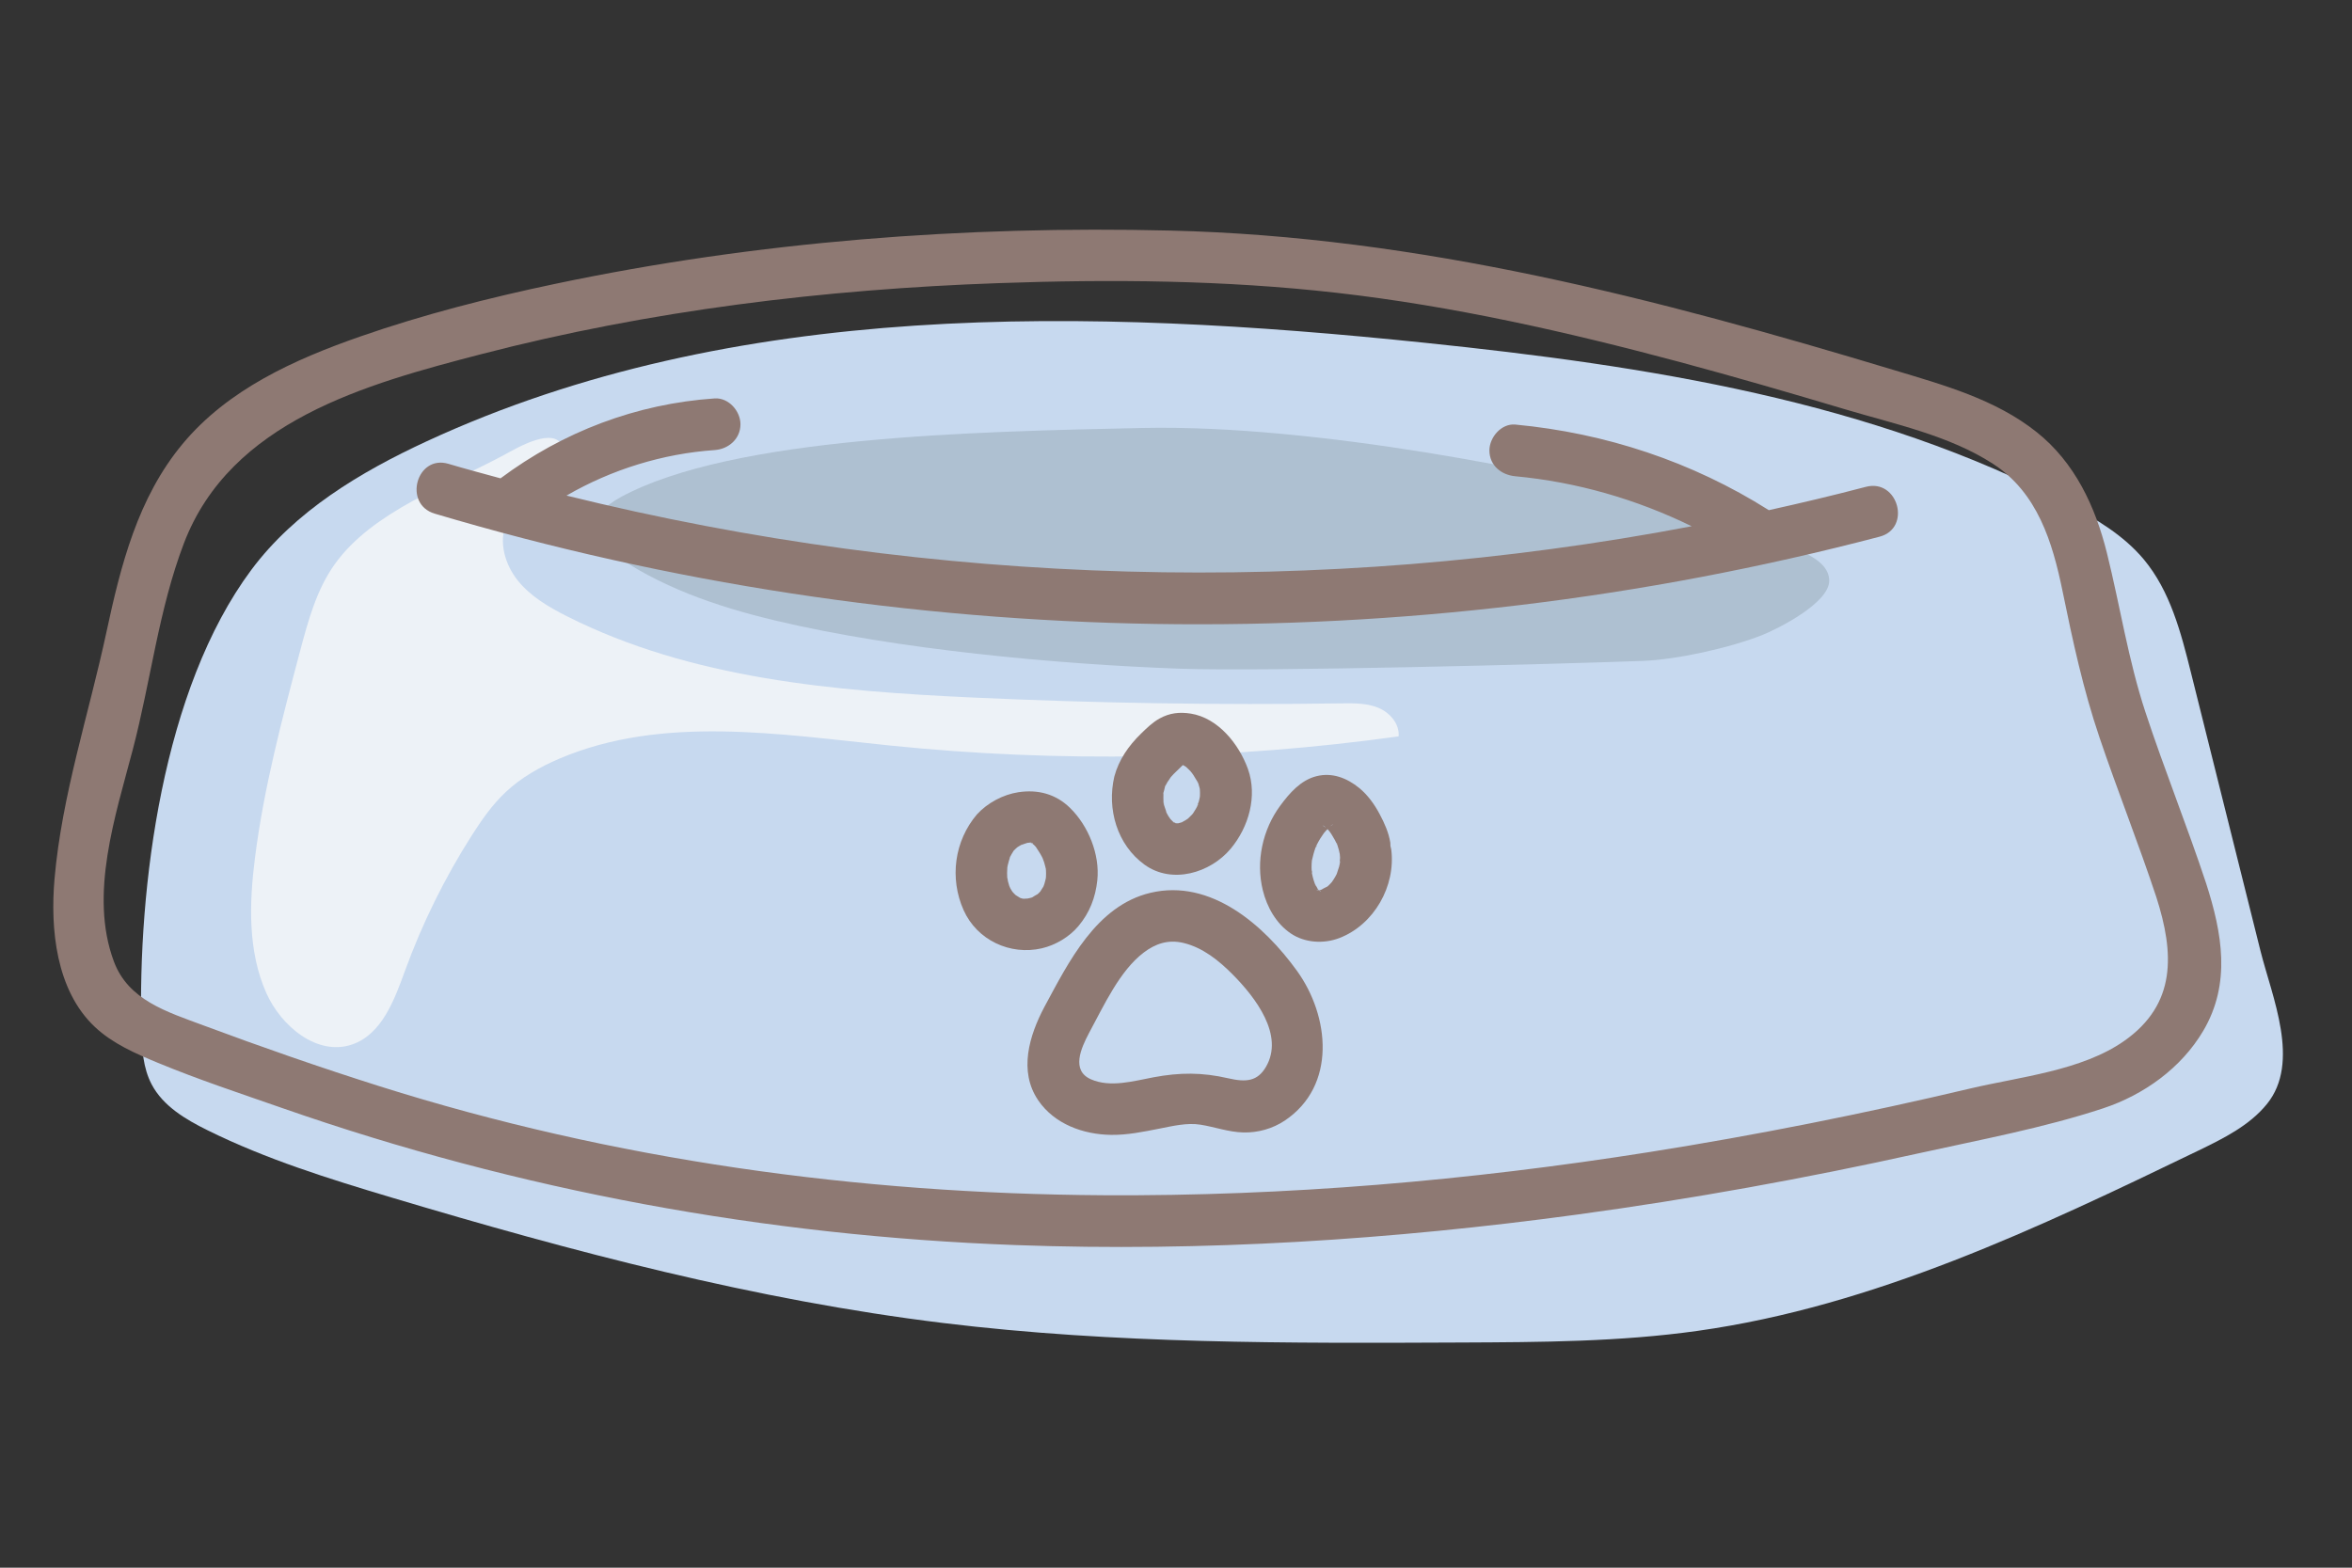 <svg xmlns="http://www.w3.org/2000/svg" xmlns:xlink="http://www.w3.org/1999/xlink" width="576" zoomAndPan="magnify" viewBox="0 0 432 288" height="384" preserveAspectRatio="xMidYMid meet" version="1.0"><rect x="0" y="0" width="432" height="288" fill="#333333" stroke="none"/><defs><clipPath id="a3c99b34c8"><path d="M 25 58 L 420 58 L 420 246.734 L 25 246.734 Z M 25 58 " clip-rule="nonzero"/></clipPath></defs><g clip-path="url(#a3c99b34c8)"><path fill="#c7d9ef" d="M 402.414 123.539 C 400.582 116.191 398.609 108.574 393.75 102.758 C 390.074 98.359 385.027 95.355 379.965 92.68 C 343.832 73.582 302.441 67.203 261.781 62.98 C 199.918 56.551 134.84 54.953 78.391 81.062 C 66.164 86.719 54.188 93.902 46.148 104.707 C 29.883 126.582 25.273 162.844 25.969 189.316 C 26.055 192.703 26.277 196.215 27.855 199.211 C 29.953 203.199 34.09 205.652 38.137 207.648 C 48.887 212.969 60.402 216.551 71.898 219.992 C 105.109 229.926 138.766 238.836 173.18 243.043 C 204.773 246.906 236.699 246.777 268.531 246.633 C 283 246.57 297.52 246.508 311.848 244.488 C 344.234 239.926 374.32 225.617 403.766 211.383 C 408.379 209.148 413.148 206.797 416.375 202.82 C 422.609 195.137 417.301 183.121 415.199 174.719 C 410.938 157.66 406.68 140.598 402.414 123.539 Z M 402.414 123.539 " fill-opacity="1" fill-rule="nonzero"/></g><path fill="#aec0d1" d="M 209.781 78.625 C 178.996 79.285 134.531 80.199 114.031 91.312 C 111.375 92.75 108.375 95.25 109.246 98.145 C 109.652 99.484 110.82 100.434 111.953 101.258 C 120.949 107.777 131.695 111.461 142.512 114.023 C 164.699 119.293 193.848 122.02 216.641 122.844 C 232.352 123.41 286.426 121.988 301.555 121.422 C 307.898 121.211 317.68 119.035 323.578 116.703 C 326.641 115.492 335.945 110.773 335.977 106.719 C 336.008 102.785 330.371 101.184 327.277 99.664 C 319.93 96.055 312.094 93.82 304.168 91.797 C 284.988 86.898 242.004 77.938 209.781 78.625 Z M 209.781 78.625 " fill-opacity="1" fill-rule="nonzero"/><path fill="#edf2f7" d="M 61.484 103.648 C 58.145 108.324 56.605 114.012 55.129 119.562 C 51.801 132.121 48.457 144.727 46.828 157.613 C 45.77 165.945 45.504 174.723 48.902 182.398 C 51.641 188.562 58.297 194.07 64.68 191.879 C 70.145 189.996 72.434 183.707 74.414 178.273 C 77.57 169.605 81.68 161.285 86.641 153.496 C 88.461 150.641 90.418 147.828 92.887 145.508 C 95.73 142.836 99.191 140.883 102.781 139.355 C 121.664 131.332 143.152 134.883 163.566 136.969 C 194.59 140.145 226 139.574 256.887 135.281 C 257.094 133.008 255.312 130.941 253.215 130.051 C 251.113 129.16 248.754 129.188 246.477 129.215 C 223.906 129.539 201.328 129.188 178.785 128.148 C 153.238 126.977 126.961 124.73 104.125 113.211 C 100.773 111.516 97.43 109.562 95.086 106.625 C 92.742 103.688 91.562 99.57 92.98 96.094 C 94.48 92.402 105 86.672 103.395 82.168 C 101.961 78.133 95.004 82.262 92.629 83.555 C 82.367 89.121 68.477 93.859 61.484 103.648 Z M 61.484 103.648 " fill-opacity="1" fill-rule="nonzero"/><path fill="#8e7973" d="M 405.207 162.281 C 401.715 151.73 397.551 141.422 394.07 130.863 C 390.891 121.215 389.422 111.395 386.984 101.586 C 384.867 93.051 381.086 84.961 374.082 79.383 C 366.504 73.348 357.012 70.742 347.891 67.992 C 304.371 54.859 260.68 43.457 214.98 42.359 C 177.148 41.445 138.992 44.348 101.926 52.156 C 89.848 54.703 77.82 57.758 66.164 61.82 C 54.082 66.035 41.852 71.531 33.504 81.59 C 25.312 91.461 22.191 103.809 19.559 116.082 C 16.332 131.133 11.367 146.031 10.02 161.41 C 9.211 170.609 10.258 181.957 17.473 188.703 C 20.719 191.734 24.887 193.547 28.93 195.223 C 36.422 198.332 44.145 200.875 51.797 203.547 C 95.301 218.742 140.531 227.047 186.598 228.734 C 221.066 229.996 255.586 227.766 289.742 223.121 C 310.754 220.262 331.633 216.473 352.34 211.891 C 363.602 209.398 375.301 207.238 386.262 203.621 C 393.742 201.152 400.637 196.223 404.68 189.371 C 409.82 180.656 408.148 171.426 405.207 162.281 Z M 390.137 191.246 C 382.344 196.707 370.957 197.824 361.883 199.969 C 342.383 204.578 322.727 208.516 302.938 211.648 C 269.812 216.891 236.258 219.777 202.707 219.578 C 157.625 219.309 112.703 213.133 69.668 199.539 C 58.809 196.105 48.016 192.344 37.344 188.367 C 30.641 185.871 23.574 183.738 20.926 176.652 C 16.316 164.34 21.223 149.797 24.398 137.676 C 27.68 125.148 29.145 111.953 33.777 99.816 C 42.348 77.352 67.258 70.551 88.414 65.059 C 119.379 57.016 151.418 53.145 183.344 52.016 C 204.055 51.277 224.957 51.449 245.566 53.797 C 266.832 56.215 287.797 60.957 308.445 66.484 C 318.641 69.219 328.777 72.168 338.883 75.188 C 347.961 77.902 358.008 79.988 366.055 85.207 C 374.223 90.508 376.973 99.539 378.832 108.582 C 380.707 117.738 382.613 126.613 385.625 135.492 C 388.949 145.316 392.797 154.957 396.059 164.805 C 399.359 175.109 399.816 184.461 390.137 191.246 Z M 390.137 191.246 " fill-opacity="1" fill-rule="nonzero"/><path fill="#8e7973" d="M 342.711 89.438 C 336.797 90.992 330.855 92.402 324.887 93.723 C 310.828 84.824 294.867 79.547 278.316 77.996 C 275.754 77.762 273.566 80.352 273.566 82.742 C 273.566 85.508 275.746 87.25 278.316 87.492 C 289.602 88.547 300.578 91.719 310.715 96.676 C 242.383 109.695 171.629 107.73 104.055 91.043 C 112.332 86.246 121.762 83.336 131.254 82.684 C 133.816 82.508 136.004 80.629 136.004 77.941 C 136.004 75.512 133.824 73.02 131.254 73.195 C 116.883 74.18 103.426 79.301 91.934 87.875 C 88.742 87 85.547 86.16 82.371 85.211 C 76.5 83.469 73.992 92.625 79.848 94.363 C 165.918 119.953 258.383 121.398 345.23 98.594 C 351.145 97.039 348.637 87.883 342.711 89.438 Z M 342.711 89.438 " fill-opacity="1" fill-rule="nonzero"/><path fill="#8e7973" d="M 211.301 164.02 C 201.336 166.391 196.262 176.777 191.828 184.98 C 189.062 190.203 187.043 196.777 190.691 202.137 C 193.66 206.504 198.961 208.422 204.086 208.488 C 207.031 208.531 210.008 207.922 212.891 207.352 C 215.34 206.875 217.996 206.215 220.512 206.617 C 223.141 207.035 225.645 207.977 228.352 208.043 C 231.035 208.113 233.762 207.352 235.996 205.852 C 245.531 199.441 244.219 186.672 238.223 178.355 C 232.188 169.996 222.426 161.379 211.301 164.02 Z M 232.523 195.992 C 230.969 198.656 228.883 198.852 225.598 198.094 C 220.801 196.988 216.703 197.004 211.867 197.91 C 208.148 198.609 203.941 199.844 200.375 198.277 C 196.711 196.668 198.539 192.59 200.031 189.766 C 202.801 184.645 205.66 178.348 210.062 175 C 212.207 173.371 214.555 172.543 217.414 173.238 C 220.938 174.098 223.863 176.461 226.375 178.984 C 230.645 183.285 235.914 190.191 232.523 195.992 Z M 232.523 195.992 " fill-opacity="1" fill-rule="nonzero"/><path fill="#8e7973" d="M 242.211 163.484 C 242.203 163.484 242.199 163.48 242.188 163.477 C 242.184 163.465 242.176 163.457 242.172 163.445 C 242.156 163.445 242.148 163.445 242.133 163.445 C 242.137 163.449 242.137 163.449 242.145 163.457 C 242.129 163.457 242.121 163.449 242.105 163.445 C 242.102 163.445 242.102 163.445 242.098 163.445 C 242.098 163.445 242.145 163.465 242.152 163.473 C 242.164 163.488 242.176 163.504 242.184 163.516 C 242.207 163.52 242.188 163.516 242.215 163.523 C 242.215 163.523 242.219 163.523 242.219 163.523 C 242.215 163.52 242.211 163.512 242.207 163.504 C 242.227 163.512 242.23 163.512 242.246 163.523 C 242.266 163.535 242.266 163.535 242.285 163.543 C 242.297 163.547 242.316 163.547 242.328 163.551 C 242.344 163.547 242.344 163.547 242.363 163.543 C 242.348 163.535 242.32 163.535 242.309 163.523 C 242.316 163.523 242.328 163.523 242.344 163.523 C 242.285 163.504 242.238 163.461 242.18 163.453 C 242.191 163.465 242.191 163.465 242.211 163.484 Z M 242.211 163.484 " fill-opacity="1" fill-rule="nonzero"/><path fill="#8e7973" d="M 246.07 158.711 C 246.074 158.691 246.078 158.676 246.082 158.656 C 246.066 158.59 246.066 158.496 246.074 158.383 C 246.043 158.5 246.039 158.621 246.07 158.711 Z M 246.07 158.711 " fill-opacity="1" fill-rule="nonzero"/><path fill="#8e7973" d="M 255.383 155.387 C 255.367 155.188 255.395 155.004 255.363 154.797 C 255.074 152.969 254.27 151.164 253.398 149.547 C 252.465 147.781 251.211 146.035 249.656 144.766 C 247.418 142.938 244.695 141.855 241.773 142.602 C 238.887 143.34 236.844 145.711 235.148 148.008 C 231.895 152.414 230.637 158.238 231.949 163.566 C 232.715 166.656 234.391 169.645 237.055 171.465 C 239.641 173.227 243.125 173.434 246.008 172.328 C 252.363 169.887 256.395 162.797 255.535 156.051 C 255.496 155.809 255.422 155.613 255.383 155.387 Z M 245.637 155.188 C 245.551 154.996 245.465 154.801 245.473 154.809 C 245.547 154.848 245.594 155.023 245.637 155.188 Z M 244.477 151.719 C 244.445 151.73 244.418 151.738 244.387 151.75 C 244.391 151.746 244.395 151.742 244.398 151.738 C 244.383 151.746 244.363 151.754 244.34 151.77 C 244.316 151.777 244.289 151.785 244.27 151.797 C 244.297 151.781 244.316 151.77 244.344 151.75 C 244.363 151.746 244.387 151.742 244.406 151.738 C 244.422 151.719 244.441 151.699 244.461 151.684 C 244.516 151.645 244.574 151.613 244.621 151.582 C 244.688 151.535 244.637 151.551 244.633 151.547 C 244.863 151.379 244.883 151.492 244.41 151.738 C 244.426 151.727 244.461 151.727 244.477 151.719 Z M 243.195 151.766 C 243.207 151.77 243.223 151.777 243.23 151.785 C 243.223 151.785 243.195 151.77 243.195 151.766 Z M 243.094 151.719 C 243.109 151.727 243.055 151.723 243.098 151.742 C 243.113 151.746 243.129 151.746 243.145 151.75 C 243.238 151.812 243.312 151.867 243.422 151.926 C 243.445 151.941 243.461 151.961 243.48 151.973 C 243.332 151.938 243.137 151.844 242.918 151.59 C 242.949 151.633 243.035 151.672 243.094 151.719 Z M 242.219 163.566 C 242.23 163.57 242.242 163.574 242.254 163.578 C 242.246 163.578 242.238 163.578 242.234 163.586 C 242.23 163.578 242.227 163.57 242.219 163.566 Z M 242.242 163.594 C 242.254 163.594 242.254 163.594 242.262 163.594 C 242.297 163.652 242.289 163.652 242.242 163.594 Z M 242.363 163.641 C 242.363 163.641 242.336 163.613 242.336 163.613 C 242.41 163.645 242.43 163.652 242.535 163.699 C 242.613 163.801 242.574 163.855 242.363 163.641 Z M 246.125 158.434 C 246.105 158.508 246.094 158.582 246.078 158.656 C 246.082 158.688 246.066 158.77 246.078 158.789 C 246.066 158.773 246.074 158.734 246.066 158.711 C 246.035 158.867 246 159.023 245.969 159.18 C 245.945 159.25 245.664 160.129 245.523 160.551 C 245.441 160.707 245.371 160.867 245.277 161.02 C 245.082 161.379 244.852 161.711 244.621 162.047 C 244.488 162.188 244.359 162.34 244.223 162.48 C 244.094 162.605 243.953 162.727 243.828 162.852 C 243.617 162.965 243.012 163.234 242.738 163.43 C 242.641 163.457 242.539 163.484 242.445 163.516 C 242.402 163.52 242.371 163.516 242.34 163.52 C 242.348 163.527 242.363 163.531 242.375 163.539 C 242.363 163.543 242.367 163.539 242.355 163.543 C 242.371 163.551 242.391 163.559 242.402 163.566 C 242.41 163.566 242.418 163.566 242.426 163.566 C 242.445 163.578 242.469 163.578 242.488 163.598 C 242.461 163.594 242.438 163.586 242.41 163.578 C 242.457 163.617 242.488 163.648 242.512 163.68 C 242.465 163.652 242.422 163.625 242.344 163.586 C 242.355 163.578 242.375 163.578 242.391 163.574 C 242.367 163.57 242.348 163.566 242.324 163.562 C 242.316 163.562 242.316 163.562 242.312 163.566 C 242.293 163.562 242.293 163.562 242.281 163.551 C 242.27 163.551 242.266 163.551 242.258 163.547 C 242.254 163.543 242.246 163.543 242.242 163.535 C 242.234 163.535 242.227 163.535 242.215 163.535 C 242.219 163.535 242.219 163.535 242.219 163.539 C 242.211 163.535 242.215 163.539 242.211 163.539 C 242.203 163.539 242.191 163.539 242.188 163.539 C 242.184 163.539 242.184 163.535 242.18 163.531 C 241.965 163.461 241.961 163.473 242.102 163.531 C 241.664 163.512 241.824 163.43 242.094 163.453 L 242.078 163.449 C 242.09 163.449 242.094 163.453 242.102 163.453 C 242.109 163.453 242.121 163.453 242.129 163.453 C 242.102 163.41 242.105 163.422 242.066 163.367 C 242.062 163.355 242.059 163.348 242.051 163.34 C 242.012 163.297 241.949 163.23 241.949 163.23 C 241.965 163.227 242.004 163.27 242.035 163.297 C 241.926 163.117 241.816 162.93 241.719 162.73 C 241.703 162.762 241.625 162.699 241.555 162.492 C 241.535 162.434 241.516 162.379 241.492 162.32 C 241.469 162.285 241.453 162.234 241.426 162.203 C 241.48 162.27 241.457 162.266 241.492 162.32 C 241.41 162.094 241.328 161.867 241.262 161.633 C 241.148 161.258 241.059 160.875 240.984 160.488 C 240.973 160.516 240.977 160.539 240.965 160.57 C 240.977 160.547 240.965 160.469 240.961 160.406 C 240.957 160.379 240.945 160.355 240.941 160.328 C 240.906 160.133 240.906 160.023 240.918 159.977 C 240.895 159.539 240.891 159.105 240.914 158.668 C 240.922 158.469 240.941 158.273 240.961 158.074 C 240.961 158.066 240.961 158.066 240.965 158.055 C 241.148 157.289 241.328 156.539 241.598 155.793 C 241.574 155.809 241.566 155.836 241.539 155.852 C 241.555 155.844 241.594 155.754 241.621 155.695 C 241.625 155.688 241.625 155.68 241.629 155.664 C 241.684 155.523 241.719 155.473 241.746 155.422 C 241.762 155.391 241.789 155.324 241.793 155.32 C 242.012 154.879 242.254 154.449 242.508 154.027 C 242.715 153.691 242.949 153.367 243.172 153.043 C 243.293 152.902 243.414 152.754 243.539 152.617 C 243.637 152.516 243.734 152.418 243.832 152.32 C 243.938 152.441 244.078 152.602 244.199 152.742 C 244.336 152.938 244.5 153.168 244.551 153.25 C 244.777 153.605 244.992 153.969 245.191 154.336 C 245.355 154.645 245.5 154.965 245.656 155.277 C 245.664 155.32 245.68 155.375 245.688 155.395 C 245.863 155.887 245.98 156.398 246.082 156.91 C 246.102 157.133 246.133 157.355 246.133 157.578 C 246.137 157.73 246.082 158.082 246.066 158.391 C 246.125 158.176 246.215 158.027 246.125 158.434 Z M 246.125 158.434 " fill-opacity="1" fill-rule="nonzero"/><path fill="#8e7973" d="M 242.176 163.445 L 242.16 163.43 L 242.172 163.445 Z M 242.176 163.445 " fill-opacity="1" fill-rule="nonzero"/><path fill="#8e7973" d="M 242.41 163.57 L 242.402 163.562 L 242.391 163.566 Z M 242.41 163.57 " fill-opacity="1" fill-rule="nonzero"/><path fill="#8e7973" d="M 240.93 159.965 C 240.93 159.965 240.93 159.969 240.93 159.973 C 240.934 160.016 240.965 160.234 240.969 160.398 C 240.977 160.426 240.988 160.453 240.992 160.48 C 241.094 160.137 240.965 159.832 240.93 159.965 Z M 240.93 159.965 " fill-opacity="1" fill-rule="nonzero"/><path fill="#8e7973" d="M 241.496 162.309 C 241.582 162.434 241.652 162.574 241.723 162.719 C 241.742 162.695 241.641 162.52 241.496 162.309 Z M 241.496 162.309 " fill-opacity="1" fill-rule="nonzero"/><path fill="#8e7973" d="M 241.758 155.418 C 241.719 155.512 241.68 155.582 241.629 155.691 C 241.621 155.723 241.617 155.754 241.605 155.789 C 241.844 155.574 241.879 155.219 241.758 155.418 Z M 241.758 155.418 " fill-opacity="1" fill-rule="nonzero"/><path fill="#8e7973" d="M 242.039 163.289 C 242.043 163.301 242.051 163.316 242.062 163.328 C 242.098 163.367 242.109 163.379 242.16 163.43 C 242.117 163.367 242.078 163.324 242.039 163.289 Z M 242.039 163.289 " fill-opacity="1" fill-rule="nonzero"/><path fill="#8e7973" d="M 215.605 151.051 C 215.656 151.082 215.688 151.105 215.711 151.121 C 215.805 151.148 215.844 151.164 215.926 151.195 C 215.867 151.133 215.754 151.066 215.605 151.051 Z M 215.605 151.051 " fill-opacity="1" fill-rule="nonzero"/><path fill="#8e7973" d="M 214.27 149.301 L 214.27 149.309 L 214.258 149.27 Z M 214.27 149.301 " fill-opacity="1" fill-rule="nonzero"/><path fill="#8e7973" d="M 213.715 147.344 C 213.715 147.359 213.711 147.371 213.715 147.387 C 213.746 147.488 213.773 147.621 213.797 147.762 C 213.812 147.695 213.797 147.496 213.715 147.344 Z M 213.715 147.344 " fill-opacity="1" fill-rule="nonzero"/><path fill="#8e7973" d="M 226.059 155.902 C 229.344 151.961 231 146.258 229.211 141.27 C 227.586 136.734 223.746 131.887 218.695 131.094 C 216.641 130.777 214.836 130.969 212.988 131.992 C 211.703 132.699 210.594 133.781 209.547 134.805 C 207.281 137.02 205.492 139.582 204.668 142.676 C 203.289 148.621 205.164 155.191 210.223 158.852 C 215.258 162.488 222.312 160.387 226.059 155.902 Z M 215.543 151.051 C 215.57 151.074 215.578 151.078 215.602 151.094 C 215.535 151.078 215.441 151.039 215.418 151.055 C 215.457 151.031 215.496 151.051 215.543 151.051 Z M 217.754 140.121 C 217.758 140.117 217.758 140.117 217.754 140.121 Z M 215.047 142.762 C 215.215 142.578 215.375 142.395 215.547 142.215 C 216.047 141.707 216.566 141.199 217.09 140.711 C 217.152 140.656 217.211 140.602 217.273 140.547 C 217.418 140.625 217.555 140.699 217.594 140.727 C 217.688 140.781 217.77 140.84 217.855 140.895 C 217.859 140.895 217.855 140.895 217.859 140.898 C 218.129 141.164 218.414 141.41 218.672 141.691 C 218.988 142.031 219.469 142.926 218.848 141.836 C 219.18 142.422 219.582 142.961 219.906 143.555 C 219.93 143.539 220 143.617 220.051 143.789 C 220.055 143.809 220.062 143.82 220.066 143.84 C 220.121 143.965 220.172 144.113 220.242 144.215 C 220.176 144.121 220.156 144.074 220.117 144.004 C 220.191 144.234 220.266 144.465 220.324 144.707 C 220.344 144.785 220.367 144.875 220.379 144.973 C 220.395 145.359 220.422 145.738 220.402 146.129 C 220.398 146.223 220.391 146.309 220.383 146.395 C 220.312 146.68 220.27 146.98 220.191 147.254 C 220.152 147.395 220.055 147.605 219.969 147.809 C 220.051 147.703 220.109 147.723 219.969 147.988 C 219.938 148.051 219.906 148.105 219.875 148.168 C 219.867 148.223 219.824 148.293 219.828 148.34 C 219.824 148.301 219.84 148.266 219.844 148.23 C 219.77 148.363 219.711 148.496 219.633 148.621 C 219.469 148.914 219.281 149.188 219.102 149.465 C 219.023 149.555 218.949 149.641 218.867 149.727 C 218.645 149.965 218.41 150.176 218.184 150.395 C 218.035 150.5 217.891 150.602 217.742 150.688 C 217.551 150.801 217.355 150.898 217.156 151.012 C 217.117 151.035 217.121 151.039 217.094 151.059 C 216.871 151.137 216.645 151.195 216.43 151.242 C 216.301 151.234 216.172 151.242 216.047 151.242 C 216.012 151.23 215.969 151.215 215.926 151.195 C 215.949 151.219 215.957 151.23 215.961 151.242 C 215.953 151.242 215.941 151.242 215.934 151.242 C 215.898 151.234 215.859 151.223 215.754 151.148 C 215.746 151.148 215.719 151.133 215.711 151.121 C 215.676 151.109 215.66 151.113 215.625 151.105 C 215.602 151.086 215.59 151.074 215.566 151.055 C 215.578 151.055 215.59 151.051 215.602 151.055 C 215.543 151.012 215.492 150.977 215.434 150.938 C 215.426 150.93 215.414 150.922 215.41 150.918 C 215.258 150.773 215.113 150.613 214.961 150.453 C 214.836 150.25 214.66 150.023 214.562 149.863 C 214.461 149.68 214.363 149.496 214.266 149.312 C 214.293 149.383 214.312 149.453 214.312 149.508 C 214.312 149.445 214.273 149.371 214.258 149.305 C 214.254 149.293 214.25 149.289 214.246 149.281 C 214.016 148.871 214.156 149.051 214.25 149.273 C 214.156 148.836 213.914 148.336 213.812 147.93 C 213.805 147.898 213.797 147.828 213.785 147.766 C 213.77 147.832 213.73 147.785 213.703 147.395 C 213.703 147.395 213.703 147.391 213.703 147.391 C 213.695 147.359 213.688 147.301 213.676 147.285 C 213.691 147.301 213.691 147.332 213.703 147.348 C 213.672 146.867 213.684 146.391 213.691 145.906 C 213.695 145.789 213.688 145.75 213.672 145.703 C 213.727 145.508 213.797 145.312 213.816 145.207 C 213.855 145.074 213.918 144.715 214.004 144.41 C 214.027 144.391 214.055 144.359 214.125 144.234 C 214.23 144.055 214.324 143.855 214.43 143.676 C 214.605 143.391 214.887 143.066 215.047 142.762 Z M 214.078 144.203 C 214.086 144.18 214.098 144.172 214.105 144.148 C 214.098 144.168 214.086 144.184 214.078 144.203 Z M 214.078 144.203 " fill-opacity="1" fill-rule="nonzero"/><path fill="#8e7973" d="M 220.121 144.004 C 220.102 143.949 220.09 143.895 220.07 143.84 C 220.051 143.805 220.035 143.762 220.02 143.734 C 219.984 143.672 219.941 143.621 219.91 143.559 C 219.887 143.57 219.949 143.723 220.121 144.004 Z M 220.121 144.004 " fill-opacity="1" fill-rule="nonzero"/><path fill="#8e7973" d="M 219.879 148.164 C 219.902 148.051 219.914 147.941 219.973 147.809 C 219.91 147.891 219.859 148.039 219.852 148.227 C 219.855 148.203 219.871 148.18 219.879 148.164 Z M 219.879 148.164 " fill-opacity="1" fill-rule="nonzero"/><path fill="#8e7973" d="M 191.348 174.215 C 193.871 173.633 196.414 172.117 198.078 170.133 C 200.137 167.676 201.211 164.891 201.547 161.719 C 202.047 157 199.91 151.711 196.527 148.41 C 193.91 145.852 190.625 145 187.059 145.539 C 184.234 145.969 181.375 147.496 179.441 149.609 C 175.281 154.5 174.379 161.344 176.984 167.195 C 179.441 172.711 185.539 175.559 191.348 174.215 Z M 189.012 154.609 C 189.062 154.645 189.125 154.672 189.188 154.699 C 189.18 154.699 189.168 154.699 189.16 154.699 C 189.102 154.668 189.074 154.66 189.012 154.609 Z M 185.078 158.828 C 185.047 159.035 185.043 159.094 185.023 159.207 C 185.043 159.027 185.055 158.844 185.078 158.828 Z M 185.957 163.824 C 185.938 163.793 185.91 163.766 185.895 163.73 C 185.789 163.566 185.688 163.398 185.594 163.23 C 185.59 163.223 185.57 163.188 185.562 163.172 C 185.547 163.133 185.41 162.867 185.371 162.742 C 185.266 162.426 185.176 162.098 185.098 161.77 C 185.09 161.73 185.066 161.672 185.043 161.605 C 185.254 162.129 185.016 161.422 185 161.199 C 184.965 160.633 184.969 160.066 185.012 159.5 C 185.012 159.5 185.016 159.406 185.02 159.352 C 185.023 159.328 185.02 159.355 185.023 159.328 C 185.051 159.18 185.082 159.027 185.117 158.875 C 185.211 158.426 185.355 157.988 185.496 157.551 C 185.465 157.625 185.43 157.68 185.41 157.668 C 185.406 157.668 185.477 157.543 185.523 157.434 C 185.531 157.418 185.535 157.406 185.539 157.391 C 185.672 156.992 185.633 157.156 185.566 157.359 C 185.656 157.188 185.742 157.012 185.758 156.988 C 185.879 156.766 186.031 156.555 186.152 156.332 C 186.164 156.316 186.152 156.328 186.164 156.309 C 186.371 156.082 186.598 155.883 186.828 155.672 C 186.93 155.605 187.039 155.531 187.148 155.465 C 187.301 155.375 187.457 155.289 187.617 155.199 C 187.531 155.219 187.531 155.25 187.41 155.254 C 187.477 155.254 187.559 155.211 187.641 155.191 C 187.656 155.188 187.645 155.191 187.656 155.191 C 187.973 155.105 188.34 154.938 188.625 154.867 C 188.711 154.852 188.797 154.832 188.883 154.812 C 188.98 154.82 189.078 154.812 189.18 154.812 C 189.141 154.801 189.109 154.793 189.078 154.773 C 189.086 154.77 189.098 154.77 189.105 154.77 C 189.18 154.785 189.23 154.801 189.301 154.812 C 189.316 154.812 189.328 154.812 189.344 154.812 C 189.301 154.793 189.258 154.766 189.211 154.734 C 189.219 154.727 189.23 154.727 189.23 154.723 C 189.293 154.75 189.348 154.785 189.406 154.82 C 189.41 154.82 189.414 154.82 189.426 154.82 C 189.434 154.82 189.434 154.82 189.449 154.82 C 189.383 154.754 189.348 154.723 189.262 154.629 C 189.324 154.699 189.398 154.762 189.469 154.824 C 189.676 154.832 189.719 154.883 189.621 154.906 C 189.758 154.969 189.762 155.004 189.617 154.957 C 189.625 154.965 189.633 154.973 189.645 154.984 C 189.691 155.02 189.715 155.043 189.738 155.07 C 189.828 155.145 189.922 155.223 190.004 155.309 C 190.09 155.395 190.168 155.488 190.25 155.574 C 190.625 156.172 191.039 156.742 191.363 157.379 C 191.418 157.488 191.469 157.598 191.523 157.711 C 191.613 157.957 191.707 158.203 191.789 158.445 C 191.883 158.742 191.965 159.043 192.031 159.344 C 192.051 159.402 192.055 159.492 192.062 159.574 C 192.059 159.398 192.086 159.348 192.113 159.82 C 192.113 159.824 192.113 159.824 192.113 159.828 C 192.133 159.914 192.141 160.012 192.176 160.062 C 192.145 160.016 192.133 159.949 192.113 159.879 C 192.137 160.25 192.141 160.625 192.121 160.992 C 192.117 161.09 192.113 161.211 192.094 161.34 C 192 161.715 191.922 162.094 191.805 162.461 C 191.746 162.641 191.648 162.836 191.613 163.012 C 191.637 162.898 191.648 162.863 191.668 162.785 C 191.645 162.836 191.633 162.879 191.605 162.934 C 191.469 163.199 191.227 163.484 191.086 163.766 C 190.996 163.863 190.906 163.957 190.812 164.055 C 190.734 164.129 190.656 164.203 190.574 164.27 C 190.25 164.422 189.91 164.66 189.602 164.848 C 189.52 164.879 189.441 164.906 189.375 164.926 C 189.277 164.953 189.008 165.016 188.766 165.066 C 188.531 165.082 188.164 165.113 188.062 165.109 C 187.996 165.109 187.918 165.094 187.836 165.086 C 187.785 165.074 187.727 165.059 187.703 165.055 C 187.602 165.027 187.484 164.988 187.383 164.957 C 187.172 164.82 186.777 164.566 186.551 164.438 C 186.449 164.344 186.348 164.254 186.258 164.152 C 186.164 164.066 186.059 163.934 185.957 163.824 Z M 186.773 164.668 C 186.867 164.762 186.867 164.766 186.773 164.668 Z M 186.773 164.668 " fill-opacity="1" fill-rule="nonzero"/><path fill="#8e7973" d="M 187.656 155.191 C 187.648 155.191 187.645 155.191 187.641 155.195 C 187.633 155.195 187.629 155.199 187.617 155.207 C 188.02 155.129 188.098 154.973 187.656 155.191 Z M 187.656 155.191 " fill-opacity="1" fill-rule="nonzero"/><path fill="#8e7973" d="M 191.648 162.785 C 191.785 162.441 191.781 162.234 191.648 162.785 Z M 191.648 162.785 " fill-opacity="1" fill-rule="nonzero"/><path fill="#8e7973" d="M 185.531 157.434 C 185.52 157.473 185.512 157.512 185.496 157.551 C 185.523 157.492 185.547 157.43 185.57 157.359 C 185.551 157.398 185.547 157.402 185.531 157.434 Z M 185.531 157.434 " fill-opacity="1" fill-rule="nonzero"/><path fill="#8e7973" d="M 189.551 154.934 C 189.746 155.117 189.793 155.133 189.73 155.059 C 189.699 155.031 189.664 155 189.633 154.973 C 189.621 154.965 189.602 154.949 189.59 154.941 C 189.598 154.941 189.602 154.941 189.605 154.945 C 189.582 154.93 189.566 154.91 189.543 154.891 C 189.566 154.891 189.598 154.895 189.609 154.891 C 189.578 154.879 189.547 154.863 189.508 154.852 C 189.492 154.84 189.48 154.828 189.461 154.812 C 189.453 154.812 189.453 154.809 189.438 154.809 C 189.449 154.82 189.457 154.828 189.465 154.836 C 189.461 154.836 189.449 154.836 189.441 154.836 C 189.434 154.832 189.43 154.828 189.422 154.824 C 189.41 154.82 189.406 154.82 189.398 154.812 C 189.379 154.812 189.355 154.812 189.332 154.812 C 189.34 154.812 189.348 154.824 189.352 154.824 C 189.332 154.82 189.316 154.82 189.293 154.812 C 189.25 154.812 189.211 154.812 189.176 154.812 C 189.289 154.855 189.387 154.887 189.461 154.891 C 189.504 154.91 189.523 154.918 189.551 154.934 Z M 189.551 154.934 " fill-opacity="1" fill-rule="nonzero"/><path fill="#8e7973" d="M 192.094 159.828 C 192.078 159.738 192.059 159.672 192.047 159.574 C 192.051 159.664 192.066 159.766 192.094 159.879 C 192.094 159.859 192.094 159.844 192.094 159.828 Z M 192.094 159.828 " fill-opacity="1" fill-rule="nonzero"/></svg>